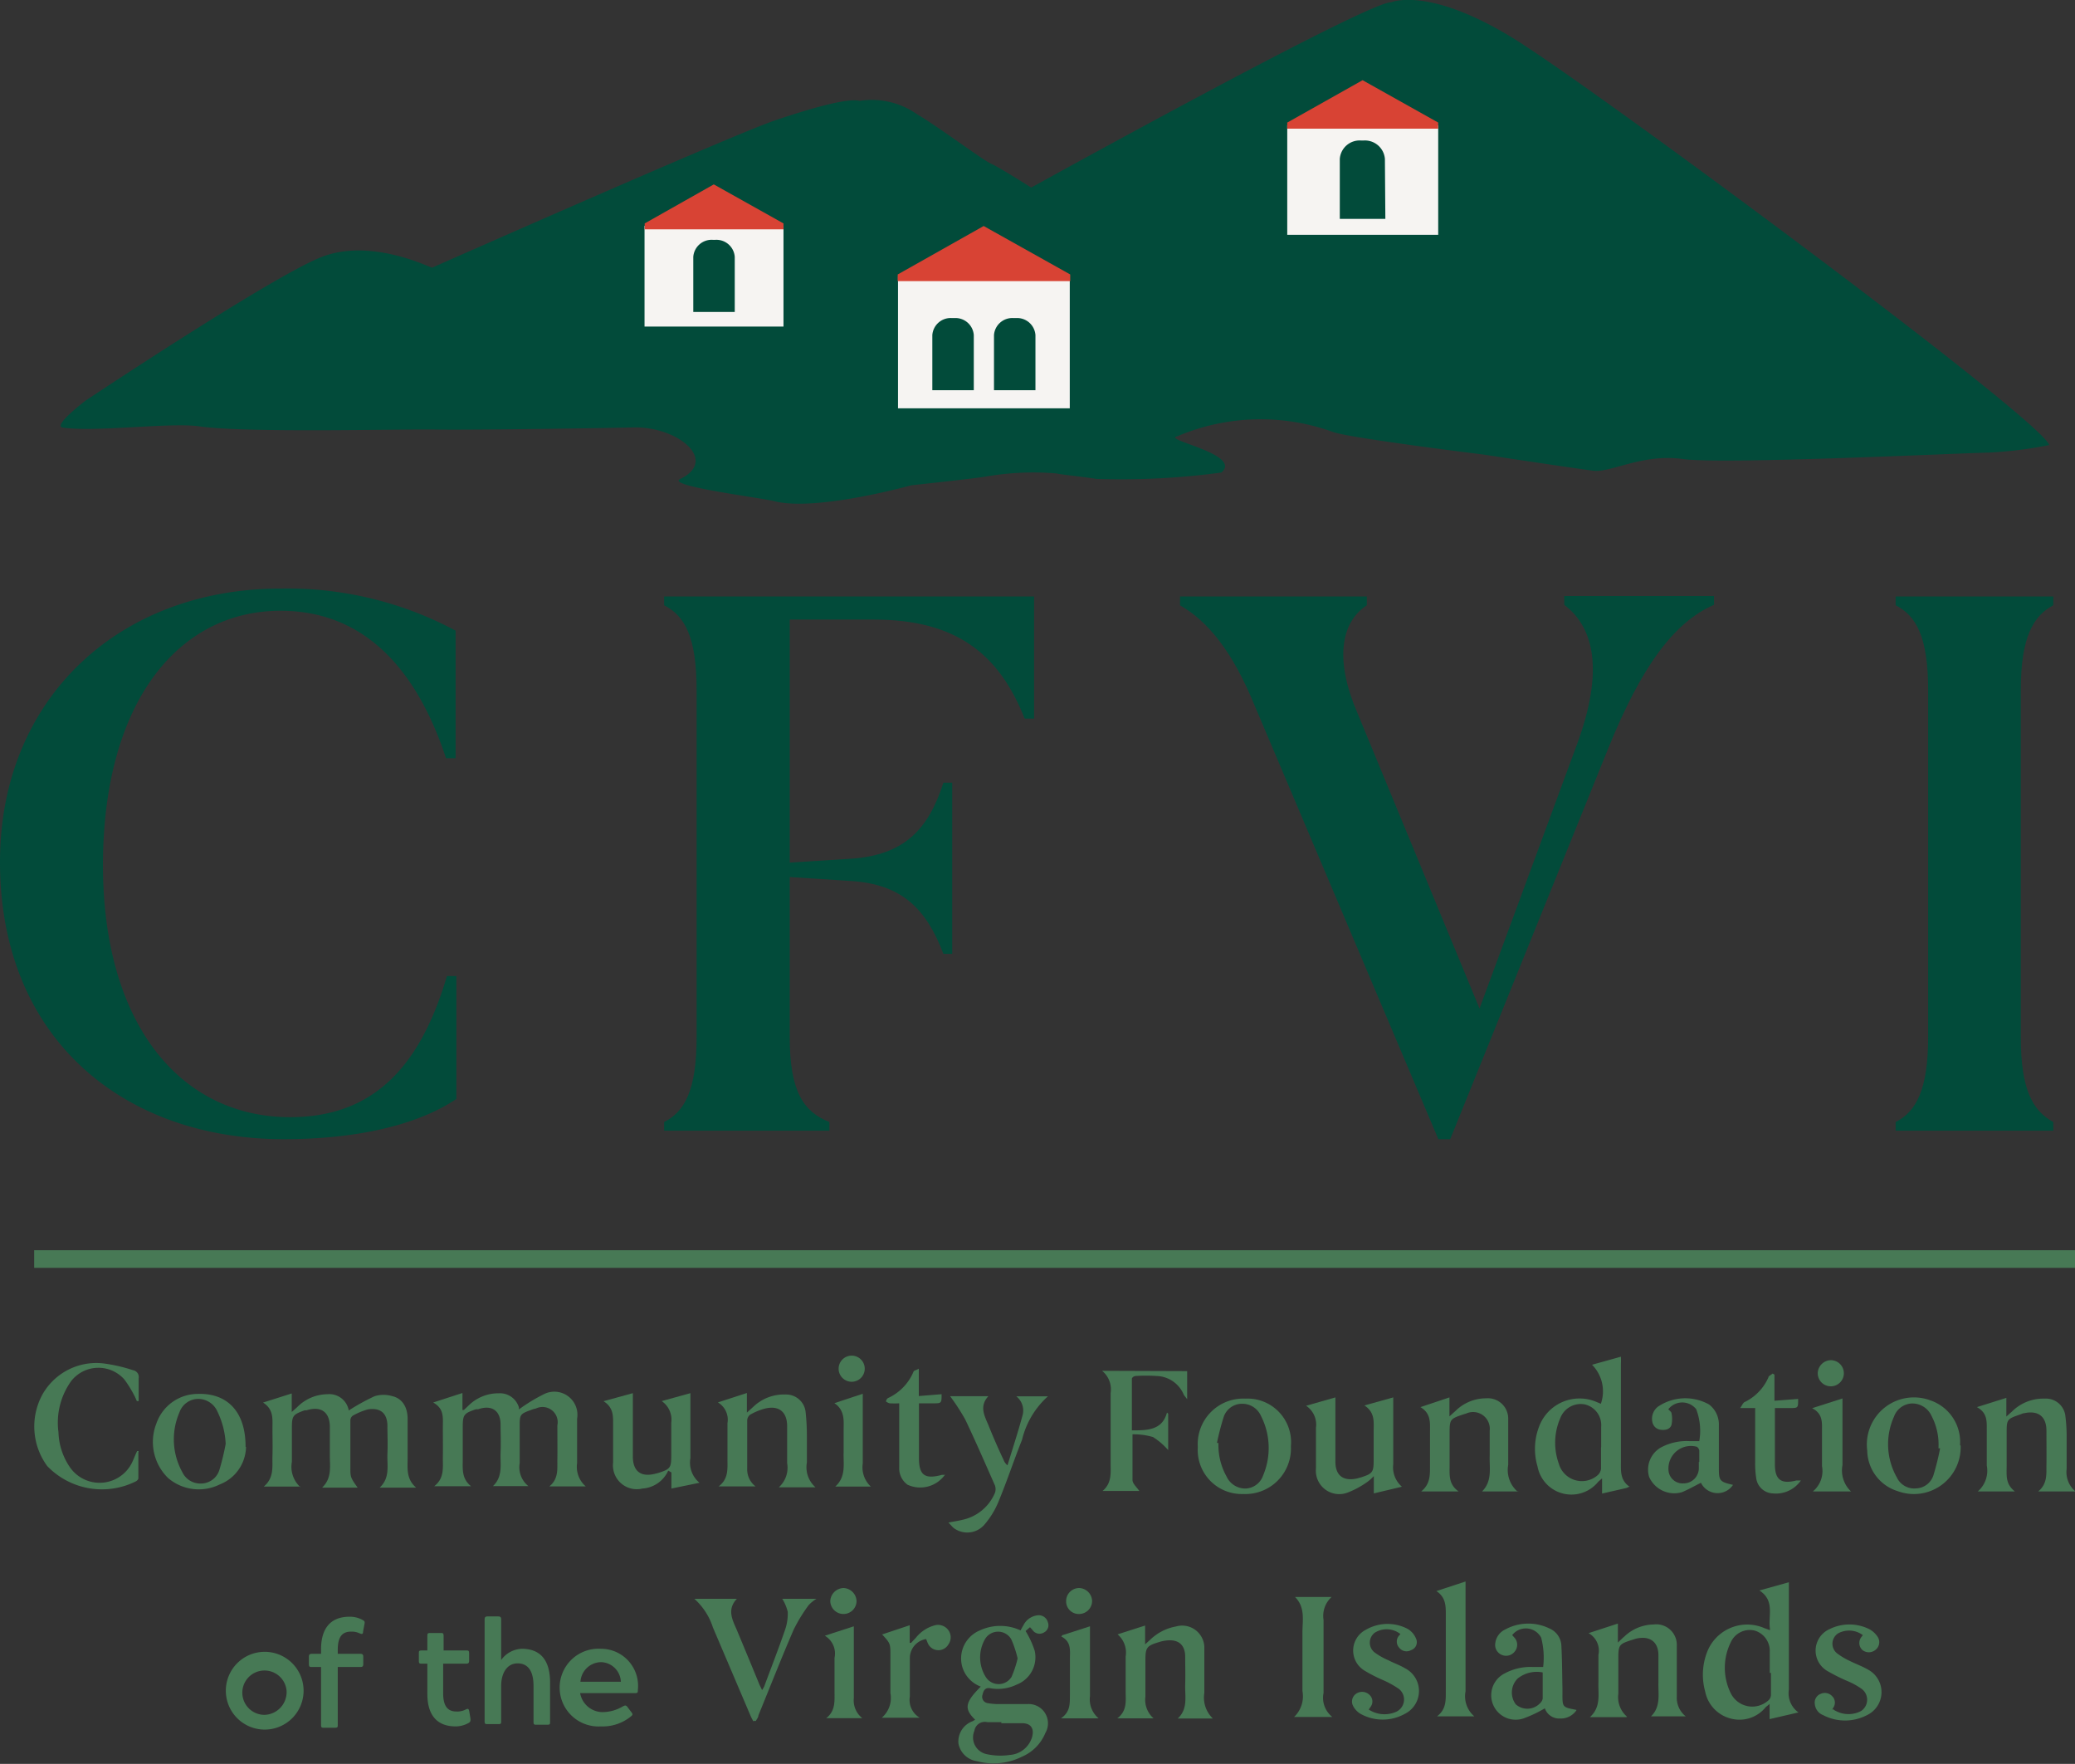 <svg id="Layer_1" data-name="Layer 1" xmlns="http://www.w3.org/2000/svg" viewBox="0 0 136.63 116.13"><rect x="0" y="0" width="136.63" height="116.13" fill="#333333" stroke="none"/><defs><style>.cls-1{fill:#024b3a;}.cls-2{fill:#477955;}.cls-3{fill:#f6f4f2;}.cls-4{fill:#d84334;}</style></defs><path class="cls-1" d="M30,41.52v8.4h-.63c-1.93-5.85-5.37-9.71-10.9-9.71-6.68,0-11.64,5.95-11.69,16.59S11.9,73.55,19.1,73.55c5.58,0,8.6-3.44,10.33-9.29h.62v8.09C27.5,74.07,23.48,75,18.68,75,8.19,75,0,68.44,0,56.75c0-10.8,7.88-18,18.47-18A23.46,23.46,0,0,1,30,41.52Z"/><path class="cls-1" d="M68.09,47.31h-.62c-1.67-4.23-4.49-6.52-9.92-6.52H52v16l4.12-.26c3.39-.26,5-1.88,6-5h.58V62.8h-.58c-1.14-3-2.76-4.59-6.1-4.8L52,57.74V68.28c0,3.55.89,4.91,2.61,5.59v.57H43.73v-.57c1.35-.68,2.14-2.09,2.14-5.59V45.43c0-3.5-.79-4.9-2.14-5.58v-.58H68.09Z"/><path class="cls-1" d="M97.42,66.4,103.84,49c1.77-4.8,1.15-7.67-.84-9.18v-.58h9.86v.58c-2.66,1.15-4.8,4.12-6.94,9.39L95.49,75h-.78L82.6,46.42c-1.41-3.44-3-5.48-4.9-6.57v-.58H90v.58c-1.77,1.15-2.09,3.7-.62,7.09Z"/><path class="cls-1" d="M135.2,73.87v.57H124.82v-.57c1.35-.68,2.14-2.14,2.14-5.59V45.43c0-3.5-.79-4.9-2.14-5.58v-.58H135.2v.58c-1.3.68-2.14,2.08-2.14,5.58V68.28C133.06,71.73,133.84,73.13,135.2,73.87Z"/><path class="cls-2" d="M28.54,92.33l1.91-.62v1.12l.09,0,.29-.27a2.78,2.78,0,0,1,2-.83,1.3,1.3,0,0,1,1.34.94l0,.12a11.25,11.25,0,0,1,1.64-1A1.52,1.52,0,0,1,38,93.4c0,1,0,1.94,0,2.92a1.7,1.7,0,0,0,.57,1.54h-2.4c.62-.5.52-1.15.53-1.76s0-1.51,0-2.26a1,1,0,0,0-1.41-1.11,1.59,1.59,0,0,0-.33.1c-.7.25-.74.31-.74,1v2.49a1.6,1.6,0,0,0,.57,1.52H32.46c.67-.64.47-1.44.5-2.18s0-1.25,0-1.88c0-.91-.59-1.31-1.47-1l-.15,0c-.8.27-.87.36-.87,1.18v2.15c0,.6-.08,1.24.55,1.74H28.59c.69-.54.56-1.24.57-1.9s0-1.36,0-2,.09-1.2-.63-1.61"/><path class="cls-2" d="M19.79,97.87H17.37c.69-.58.55-1.32.57-2s0-1.23,0-1.84.09-1.24-.62-1.69l1.89-.6v1.22l.35-.31a2.83,2.83,0,0,1,2-.86,1.3,1.3,0,0,1,1.39,1c0,.06.05.12,0,.08a13.81,13.81,0,0,1,1.72-.95,2,2,0,0,1,1.17,0c.61.14,1,.68,1,1.49s0,1.73,0,2.6c0,.67-.1,1.36.56,1.93H25c.7-.65.48-1.46.51-2.21s0-1.23,0-1.84c0-.84-.45-1.23-1.29-1.1a4.27,4.27,0,0,0-1,.42.39.39,0,0,0-.15.31c0,1,0,2.07,0,3.11,0,.59,0,.65.48,1.31H21.21c.69-.66.49-1.46.51-2.22,0-.58,0-1.17,0-1.76,0-1-.58-1.41-1.54-1.11l-.12,0c-.78.28-.84.36-.84,1.17s0,1.48,0,2.22a1.81,1.81,0,0,0,.56,1.67"/><path class="cls-2" d="M47.27,92.33l1.91-.62V93l.41-.37a2.9,2.9,0,0,1,2.13-.82A1.29,1.29,0,0,1,53.05,93a14.29,14.29,0,0,1,.08,1.6c0,.56,0,1.12,0,1.69a1.75,1.75,0,0,0,.57,1.63H51.28a1.73,1.73,0,0,0,.55-1.59V93.9c0-.94-.53-1.38-1.44-1.17a4.06,4.06,0,0,0-1,.41.5.5,0,0,0-.19.36c0,1.06,0,2.12,0,3.18a1.41,1.41,0,0,0,.55,1.18H47.32c.66-.5.58-1.16.58-1.79,0-.79,0-1.58,0-2.37a1.32,1.32,0,0,0-.63-1.37"/><path class="cls-2" d="M43.58,92.24l1.88-.52c0,.17,0,.3,0,.43V96a1.71,1.71,0,0,0,.6,1.62L44.21,98V96.94L44,96.82A2,2,0,0,1,42.3,98a1.57,1.57,0,0,1-1.93-1.71c0-.81,0-1.63,0-2.45,0-.58.05-1.16-.63-1.59l1.93-.53v.44c0,1.24,0,2.48,0,3.72,0,1,.54,1.39,1.5,1.14l.19-.05c.78-.25.84-.34.84-1.15s0-1.43,0-2.15a1.48,1.48,0,0,0-.62-1.42"/><path class="cls-2" d="M16.2,95.26a2.71,2.71,0,0,1-1.73,2.47,3.11,3.11,0,0,1-3.4-.42,3.32,3.32,0,0,1-.77-3.6A2.89,2.89,0,0,1,13,91.77c1.94-.07,3.18,1.14,3.17,3.49m-1.31-.2a5.44,5.44,0,0,0-.54-2.12A1.38,1.38,0,0,0,13,92.1a1.32,1.32,0,0,0-1.19.9A4.45,4.45,0,0,0,12,96.91a1.31,1.31,0,0,0,1.24.76,1.27,1.27,0,0,0,1.21-.91,16.19,16.19,0,0,0,.41-1.7"/><path class="cls-2" d="M9.11,95.63c0,.57,0,1.13,0,1.7,0,.06-.08.15-.15.19a5,5,0,0,1-5.85-1,4.4,4.4,0,0,1-.3-4.74,4.07,4.07,0,0,1,4.13-2,10.46,10.46,0,0,1,1.82.43.45.45,0,0,1,.37.53c0,.5,0,1,0,1.5l-.12,0c-.05-.11-.1-.24-.16-.35a7.67,7.67,0,0,0-.66-1.07,2.28,2.28,0,0,0-3.5.1,4.7,4.7,0,0,0-.84,3.37,4.3,4.3,0,0,0,.79,2.36,2.38,2.38,0,0,0,4.11-.48c.09-.21.18-.43.28-.64l.1,0"/><path class="cls-2" d="M62.44,100.24c.36-.07.65-.11.93-.18a3,3,0,0,0,2.14-1.77.72.72,0,0,0,0-.5c-.64-1.45-1.27-2.9-1.95-4.33a14,14,0,0,0-1-1.54h2.52c-.61.66-.26,1.28,0,1.9.31.77.64,1.53,1,2.29a.79.79,0,0,0,.26.36c.34-1.11.7-2.21,1-3.32a1.19,1.19,0,0,0-.42-1.22H69a5.6,5.6,0,0,0-1.7,2.85c-.54,1.36-1,2.75-1.56,4.1a5.53,5.53,0,0,1-.94,1.52,1.49,1.49,0,0,1-2,.2c-.11-.09-.2-.21-.35-.36"/><path class="cls-2" d="M62.23,97.08a2,2,0,0,1-2.47.67,1.33,1.33,0,0,1-.55-1.16c0-1.23,0-2.46,0-3.68v-.52a6.2,6.2,0,0,1-.62,0,.64.64,0,0,1-.25-.12c0-.08.07-.2.14-.23a3.32,3.32,0,0,0,1.67-1.73c0-.07.18-.1.35-.2v1.8L62,91.79c0,.57,0,.6-.49.6h-1c0,.13,0,.24,0,.34V96c0,1.13.39,1.4,1.51,1.1l.24,0"/><path class="cls-2" d="M57.32,97.87H55c.73-.66.52-1.5.55-2.27,0-.5,0-1,0-1.5s.1-1.26-.61-1.72l1.87-.62c0,.19,0,.34,0,.49,0,1.36,0,2.72,0,4.09a1.73,1.73,0,0,0,.53,1.53"/><path class="cls-2" d="M56.07,89.25a.86.86,0,1,1-.85.85.86.86,0,0,1,.85-.85"/><path class="cls-2" d="M107.35,97.85c-.14.06-.21.1-.28.12l-1.58.36v-1l-.25.22a2.27,2.27,0,0,1-4-1,4.1,4.1,0,0,1,.13-2.7,2.84,2.84,0,0,1,3.73-1.56l.31.13a2.49,2.49,0,0,0-.58-2.57l1.9-.53a4.57,4.57,0,0,1,0,.49c0,2.14,0,4.28,0,6.43,0,.59-.06,1.21.57,1.64m-1.87-2.6c0-.45,0-.9,0-1.34a1.4,1.4,0,0,0-1.08-1.48,1.44,1.44,0,0,0-1.61.9,4.07,4.07,0,0,0-.1,3,1.58,1.58,0,0,0,2.55.77.66.66,0,0,0,.23-.43c0-.47,0-.94,0-1.41"/><path class="cls-2" d="M136.63,98.19h-2.42c.61-.51.53-1.13.54-1.74s0-1.51,0-2.26c0-.93-.54-1.35-1.46-1.15-.1,0-.19.06-.29.09-.84.29-.87.32-.87,1.18,0,.71,0,1.43,0,2.14s-.09,1.24.54,1.74h-2.44a1.8,1.8,0,0,0,.59-1.71V94.14c0-.55.05-1.12-.65-1.5l1.94-.61v1.23l.37-.33a2.93,2.93,0,0,1,2.15-.85A1.29,1.29,0,0,1,136,93.26a10.39,10.39,0,0,1,.08,1.37q0,1,0,2.07a1.66,1.66,0,0,0,.58,1.49"/><path class="cls-2" d="M100,98.19H97.59c.69-.7.47-1.55.5-2.36,0-.55,0-1.1,0-1.64a1.1,1.1,0,0,0-1.52-1.14l-.22.07c-.87.29-.9.33-.9,1.23,0,.72,0,1.45,0,2.18,0,.58-.07,1.19.59,1.66H93.58c.66-.53.57-1.21.58-1.87v-2.1c0-.58.06-1.17-.63-1.58L95.44,92v1.25l.42-.38a2.86,2.86,0,0,1,2-.81,1.34,1.34,0,0,1,1.45,1.36c0,.72,0,1.45,0,2.18v.84a1.88,1.88,0,0,0,.58,1.73"/><path class="cls-2" d="M86,92.55,87.93,92v4.23c0,.91.51,1.3,1.41,1.11l.26-.07c.78-.25.85-.34.85-1.15,0-.63,0-1.26,0-1.88s.1-1.25-.61-1.71l1.9-.53v4.39a1.69,1.69,0,0,0,.57,1.49l-1.85.44V97.18a3.31,3.31,0,0,1-.38.35,5.78,5.78,0,0,1-1.33.73,1.54,1.54,0,0,1-2.1-1.58c0-.89,0-1.78,0-2.68A1.49,1.49,0,0,0,86,92.55"/><path class="cls-2" d="M82,92.08a2.87,2.87,0,0,1,3,3.13,3,3,0,0,1-3.13,3.15,2.9,2.9,0,0,1-3-3.09A3,3,0,0,1,82,92.08M80.13,95l.1,0a4.22,4.22,0,0,0,.53,2.2A1.36,1.36,0,0,0,82,98a1.27,1.27,0,0,0,1.17-.86,4.64,4.64,0,0,0-.14-3.92,1.34,1.34,0,0,0-1.27-.8,1.27,1.27,0,0,0-1.19.88A17.46,17.46,0,0,0,80.13,95"/><path class="cls-2" d="M129.1,95.17a3.08,3.08,0,0,1-4.15,3,2.84,2.84,0,0,1-2-2.67,3.1,3.1,0,0,1,4.17-3.3,2.89,2.89,0,0,1,1.94,2.94m-1.32.21-.1,0a4.07,4.07,0,0,0-.46-2.14,1.39,1.39,0,0,0-1.3-.81,1.31,1.31,0,0,0-1.17.87,4.43,4.43,0,0,0,.19,4,1.26,1.26,0,0,0,1.26.72,1.24,1.24,0,0,0,1.15-.87,16.81,16.81,0,0,0,.43-1.73"/><path class="cls-2" d="M114.11,97.76a1.22,1.22,0,0,1-2.11-.14c-.42.21-.82.44-1.25.62a1.81,1.81,0,0,1-2.16-1,1.68,1.68,0,0,1,.75-1.93,3.57,3.57,0,0,1,1.92-.43l.63,0a4,4,0,0,0-.2-2.1,1.17,1.17,0,0,0-1.84,0c.07.08.19.16.21.25a1.87,1.87,0,0,1,0,.78c-.1.3-.41.36-.71.32a.63.63,0,0,1-.55-.52,1,1,0,0,1,.37-1,3.2,3.2,0,0,1,3.37-.14,1.65,1.65,0,0,1,.64,1.37c0,.9,0,1.81,0,2.71s0,1,.9,1.2m-2.19-1.49h0c0-.25,0-.51,0-.76a.37.37,0,0,0-.16-.25,1.48,1.48,0,0,0-1.87,1.47.93.93,0,0,0,1,.94,1,1,0,0,0,1-1v-.42"/><path class="cls-2" d="M78.17,90.27v1.85c-.11-.15-.18-.22-.22-.29a2,2,0,0,0-1.8-1.24,10.59,10.59,0,0,0-1.38,0,.31.31,0,0,0-.24.16c0,1.13,0,2.27,0,3.42,1,0,2,0,2.31-1.17l.08.07v2.4a4.5,4.5,0,0,0-1-.86,4.54,4.54,0,0,0-1.35-.18c0,1,0,2,0,3,0,.25.28.48.45.73H72.6c.62-.52.53-1.2.53-1.85q0-2.3,0-4.59a1.58,1.58,0,0,0-.56-1.47Z"/><path class="cls-2" d="M115.58,92.7h-1c.14-.19.19-.34.29-.39a3.26,3.26,0,0,0,1.57-1.62c0-.1.18-.17.28-.26l.12.07v1.72l1.56-.12c0,.6,0,.6-.53.6h-1c0,.14,0,.26,0,.38v3.33c0,1,.4,1.32,1.41,1.06l.3,0a2,2,0,0,1-1.86.85,1.15,1.15,0,0,1-1.08-1,6,6,0,0,1-.07-1c0-1.18,0-2.36,0-3.6"/><path class="cls-2" d="M121.83,98.19h-2.46a1.74,1.74,0,0,0,.6-1.67c0-.76,0-1.53,0-2.29,0-.57.07-1.15-.65-1.52l2-.64v4.38a1.9,1.9,0,0,0,.56,1.74"/><path class="cls-2" d="M120.55,89.55a.86.86,0,1,1-.86.86.88.88,0,0,1,.86-.86"/><path class="cls-2" d="M64.22,113.23c-.76-.73-.68-1.15.36-2.19a2,2,0,0,1-1.2-1.24,2,2,0,0,1,1.14-2.46,3.18,3.18,0,0,1,2.68,0c.06-.12.13-.24.2-.36a1.18,1.18,0,0,1,.9-.63.62.62,0,0,1,.7.46.53.53,0,0,1-.25.66.56.56,0,0,1-.78-.18l-.15-.16-.29.25a6,6,0,0,1,.6,1.3,1.93,1.93,0,0,1-1.19,2.23,2.83,2.83,0,0,1-1.72.24c-.35-.07-.46.15-.52.41a.42.42,0,0,0,.35.57,3.93,3.93,0,0,0,.6.06c.65,0,1.31,0,2,0a1.27,1.27,0,0,1,1.18,1.91,2.89,2.89,0,0,1-1.55,1.56,4.18,4.18,0,0,1-2.95.29,1.44,1.44,0,0,1-1.22-1.16,1.42,1.42,0,0,1,.93-1.47l.22-.13m1.69.19v0H65a.69.69,0,0,0-.84.57,1.12,1.12,0,0,0,.78,1.53,4.2,4.2,0,0,0,1.54.06,1.65,1.65,0,0,0,1.45-1.09c.2-.59,0-1-.63-1s-.92,0-1.38,0M67,109.16a7.1,7.1,0,0,0-.41-1.23,1,1,0,0,0-1.74,0,2.42,2.42,0,0,0,.06,2.48,1,1,0,0,0,1.69,0,6.76,6.76,0,0,0,.4-1.2"/><path class="cls-2" d="M79.89,113.14H77.55c.68-.63.47-1.44.49-2.19s0-1.24,0-1.87c0-.84-.5-1.2-1.35-1.06a1.87,1.87,0,0,0-.34.08c-.85.25-.93.36-.93,1.23v2.37a1.61,1.61,0,0,0,.54,1.43H73.57c.66-.5.55-1.15.55-1.78s0-1.52,0-2.29a1.58,1.58,0,0,0-.53-1.46l1.81-.58v1.24l.33-.3a3.28,3.28,0,0,1,1.71-.88,1.46,1.46,0,0,1,1.86,1.47c0,1,0,1.94,0,2.9a1.91,1.91,0,0,0,.56,1.69"/><path class="cls-2" d="M49.6,113.32c-.06-.12-.13-.24-.18-.36q-1.24-2.91-2.48-5.82a4.29,4.29,0,0,0-1.22-1.88h2.8c-.67.71-.29,1.39,0,2.06.5,1.2,1,2.4,1.49,3.6l.17.35a2.36,2.36,0,0,0,.14-.24c.46-1.24.94-2.47,1.37-3.72a3.25,3.25,0,0,0,.18-1.19,2.93,2.93,0,0,0-.36-.86h2.25a2.62,2.62,0,0,0-.5.4,10.38,10.38,0,0,0-1,1.63c-.81,1.87-1.55,3.76-2.32,5.64,0,.13-.11.25-.17.37l-.12,0"/><path class="cls-2" d="M58.07,107.61,59.9,107v1.16l.09,0,.32-.34a2.38,2.38,0,0,1,1.26-.82.84.84,0,0,1,.88.33.8.8,0,0,1,0,.93.76.76,0,0,1-1.32,0c-.06-.11-.1-.24-.15-.35a1.27,1.27,0,0,0-1.07,1.26v2.52a1.36,1.36,0,0,0,.65,1.4H58.06a1.71,1.71,0,0,0,.57-1.62V109c0-.8,0-.8-.56-1.41"/><path class="cls-2" d="M56.22,107.07c0,.19,0,.33,0,.46v4.27a1.49,1.49,0,0,0,.56,1.32H54.4c.62-.48.55-1.13.55-1.76s0-1.47,0-2.21a1.36,1.36,0,0,0-.64-1.46l1.91-.62"/><path class="cls-2" d="M70,107.64l1.77-.57v4.6a1.63,1.63,0,0,0,.57,1.46H69.86c.64-.44.58-1,.59-1.57v-2.33c0-.55.11-1.14-.57-1.49l.09-.1"/><path class="cls-2" d="M55.53,106.26a.87.87,0,0,1-.86-.85.9.9,0,0,1,.86-.86.89.89,0,0,1,.87.88.86.86,0,0,1-.87.83"/><path class="cls-2" d="M71.06,106.26a.83.83,0,0,1-.86-.83.86.86,0,0,1,.86-.88.88.88,0,0,1,.85.86.86.86,0,0,1-.85.85"/><path class="cls-2" d="M116.55,107.28c-.15-.9.35-1.88-.7-2.57l1.94-.54c0,.2,0,.35,0,.49q0,3.28,0,6.57a1.55,1.55,0,0,0,.63,1.51l-1.9.44v-1c-.13.12-.2.16-.26.22a2.22,2.22,0,0,1-2.31.74,2.29,2.29,0,0,1-1.67-1.77,4.14,4.14,0,0,1,.09-2.51,2.83,2.83,0,0,1,3.78-1.68l.38.14m0,2.82c0-.46,0-.92,0-1.37a1.39,1.39,0,0,0-1-1.42,1.37,1.37,0,0,0-1.56.76,3.79,3.79,0,0,0,0,3.38,1.58,1.58,0,0,0,2.51.42.51.51,0,0,0,.13-.36c0-.47,0-.94,0-1.41"/><path class="cls-2" d="M107.1,113.05h-2.41c.75-.68.53-1.52.56-2.31,0-.6,0-1.2,0-1.79a1.32,1.32,0,0,0-.65-1.43l1.93-.63v1.25c.19-.18.3-.29.42-.39a2.85,2.85,0,0,1,1.94-.8,1.35,1.35,0,0,1,1.52,1.4c0,.83,0,1.67,0,2.51,0,.28,0,.56,0,.84A1.56,1.56,0,0,0,111,113h-2.29c.66-.64.47-1.46.49-2.22q0-.9,0-1.8c0-.92-.6-1.31-1.5-1.09l-.22.07c-.88.28-.92.33-.92,1.25,0,.76,0,1.53,0,2.29a1.71,1.71,0,0,0,.57,1.52"/><path class="cls-2" d="M103.8,112.6a1.24,1.24,0,0,1-1.08.54,1,1,0,0,1-1-.67,8.26,8.26,0,0,1-1.31.63,1.61,1.61,0,0,1-1.33-2.93,3.57,3.57,0,0,1,1.87-.42l.66,0a5.2,5.2,0,0,0-.13-1.93,1.14,1.14,0,0,0-1.91-.17l.17.19a.7.7,0,0,1,0,.89.72.72,0,0,1-.86.22.71.71,0,0,1-.42-.78,1.14,1.14,0,0,1,.65-.89,3.18,3.18,0,0,1,2.91-.07,1.29,1.29,0,0,1,.79,1.14c.05.91.05,1.83.07,2.74v.42c0,.89,0,.89.91,1.06m-2.2-2.46a2,2,0,0,0-1.66.4,1.3,1.3,0,0,0-.12,1.7,1.15,1.15,0,0,0,1.59-.07.55.55,0,0,0,.18-.31c0-.56,0-1.12,0-1.72"/><path class="cls-2" d="M120.68,112.52a1.79,1.79,0,0,0,1.86.13.89.89,0,0,0,0-1.49,5.07,5.07,0,0,0-1-.53,12.68,12.68,0,0,1-1.22-.62,1.55,1.55,0,0,1,.16-2.76,2.94,2.94,0,0,1,2.59,0,1.49,1.49,0,0,1,.57.52.64.64,0,0,1-.16.86.68.68,0,0,1-.85,0,.63.63,0,0,1-.06-.86l.09-.12a1.52,1.52,0,0,0-1.62-.12.81.81,0,0,0-.09,1.31,4.56,4.56,0,0,0,.85.51c.4.2.82.35,1.2.57a1.68,1.68,0,0,1-.07,3,3.12,3.12,0,0,1-2.88,0,.86.86,0,0,1-.55-.72.61.61,0,0,1,.38-.68.65.65,0,0,1,.75.14.59.59,0,0,1,.09.76,1.4,1.4,0,0,1-.12.18"/><path class="cls-2" d="M90.14,112.56a1.9,1.9,0,0,0,1.74.16.89.89,0,0,0,.23-1.53,6.34,6.34,0,0,0-1-.56,9.78,9.78,0,0,1-1.29-.66,1.54,1.54,0,0,1,.13-2.68,2.85,2.85,0,0,1,2.72-.06,1.32,1.32,0,0,1,.59.7.55.55,0,0,1-.35.71.61.61,0,0,1-.77-.15.6.6,0,0,1-.05-.77l.12-.14a1.46,1.46,0,0,0-1.7-.08.82.82,0,0,0,0,1.29,4.44,4.44,0,0,0,.9.51c.36.19.75.32,1.1.53a1.68,1.68,0,0,1,0,3,3,3,0,0,1-2.93,0,1.27,1.27,0,0,1-.5-.55.62.62,0,0,1,.23-.78.69.69,0,0,1,.85.07.59.59,0,0,1,.09.8,1.76,1.76,0,0,0-.13.2"/><path class="cls-2" d="M97.08,113H94.62c.66-.5.57-1.16.58-1.78v-4.93c0-.56,0-1.13-.62-1.54l1.92-.63v7.23a1.73,1.73,0,0,0,.58,1.65"/><path class="cls-2" d="M85.27,105.14h2.41a1.68,1.68,0,0,0-.53,1.51c0,1.6,0,3.21,0,4.81a1.6,1.6,0,0,0,.58,1.58H85.21a1.88,1.88,0,0,0,.55-1.71c0-1.28,0-2.57,0-3.85,0-.8.2-1.66-.49-2.34"/><path class="cls-2" d="M17.42,108.75a2.56,2.56,0,1,1-2.55,2.56,2.56,2.56,0,0,1,2.55-2.56m1.45,2.56a1.46,1.46,0,1,0-1.45,1.59,1.5,1.5,0,0,0,1.45-1.59"/><path class="cls-2" d="M21.14,108.58c0-1.34.6-2.14,1.87-2.14a1.72,1.72,0,0,1,.88.22c.12.07.14.11.11.26l-.09.48c0,.2-.08.2-.26.12a1.22,1.22,0,0,0-.53-.1c-.59,0-.88.34-.88,1.21v.25h1.47c.16,0,.21.05.21.2v.47c0,.16-.05.2-.21.2H22.24v3.8c0,.16,0,.2-.22.2h-.67c-.16,0-.21,0-.21-.2v-3.8h-.59c-.15,0-.21,0-.21-.2v-.47c0-.15.05-.2.21-.2h.59Z"/><path class="cls-2" d="M30,113.66c-1.27,0-1.86-.8-1.86-2.13v-2h-.36c-.15,0-.2,0-.2-.2v-.47c0-.15,0-.2.2-.2h.36v-.94c0-.16,0-.21.2-.21H29c.16,0,.21,0,.21.21v.94h1.48c.15,0,.2,0,.2.21v.46c0,.16-.05.2-.2.2H29.18v1.94c0,.86.3,1.21.88,1.21a1.19,1.19,0,0,0,.58-.12c.18-.09.22-.08.26.12l.08.48c0,.14,0,.19-.1.26a1.78,1.78,0,0,1-.93.24"/><path class="cls-2" d="M33,109.29a1.75,1.75,0,0,1,1.36-.74c1.06,0,1.86.57,1.86,2.22v2.58c0,.16,0,.2-.2.2h-.69c-.15,0-.2,0-.2-.2V111c0-1-.37-1.49-1.05-1.49S33,110.13,33,111v2.31c0,.16,0,.2-.2.2h-.69c-.15,0-.2,0-.2-.2v-6.69c0-.15.05-.2.2-.2h.69c.15,0,.2.05.2.2Z"/><path class="cls-2" d="M41.57,112.72c.09.11.11.17,0,.26a2.93,2.93,0,0,1-2,.68,2.56,2.56,0,1,1,0-5.11A2.44,2.44,0,0,1,42,111.26c0,.15,0,.21-.19.21H38.2a1.51,1.51,0,0,0,1.48,1.25,2.66,2.66,0,0,0,1.32-.37c.14-.07.19-.1.29,0Zm-.69-2a1.34,1.34,0,0,0-1.3-1.29,1.38,1.38,0,0,0-1.36,1.29Z"/><rect class="cls-2" x="2.25" y="82.31" width="134.38" height="1.16"/><path class="cls-1" d="M100.29,2.93C94.24-1,91.61.15,91.61.15,90.09.07,67.9,12.35,67.9,12.35S65.78,11,65.26,10.78s-3.58-2.51-4.88-3.26a5.17,5.17,0,0,0-3.77-.88c-.74-.18-2.77.34-5.56,1.28s-22.5,9.66-22.59,9.7-4-2-7.31-.69S5.63,26.38,5.63,26.38s-2.2,1.67-1.5,1.77c2.17.32,7.15-.36,9-.08,3,.44,13.13.17,15.56.21s11.46-.1,13-.14c2.93-.08,5.66,2.17,3.09,3.4C43.84,32,50.15,32.77,51,33c2.78.69,9-1.05,9-1.05s4.49-.48,5-.59a18.28,18.28,0,0,1,4.57-.19c.1.05,2.17.27,2.61.36a49.36,49.36,0,0,0,8.24-.42c1.44-1.21-4-2.17-2.89-2.39a14,14,0,0,1,10.27-.27c1.22.41,9.91,1.48,9.91,1.48s6.06.92,7.21,1.06,3.23-1.14,5.88-.77,18.22-.39,20.07-.42a26.35,26.35,0,0,0,4.06-.5c-.43-1.59-28.53-22.42-34.59-26.33"/><polygon class="cls-3" points="42.44 14.87 42.44 21.5 51.59 21.5 51.59 14.89 51.55 14.87 42.44 14.87"/><polygon class="cls-4" points="47 12.14 42.45 14.71 42.45 15.1 51.59 15.1 51.59 14.71 47 12.14"/><path class="cls-1" d="M48.38,20.54H45.65V16.91a1.21,1.21,0,0,1,1.29-1.12h.16a1.21,1.21,0,0,1,1.28,1.12Z"/><polygon class="cls-3" points="84.76 8.25 84.76 15.46 94.7 15.46 94.7 8.27 94.67 8.25 84.76 8.25"/><polygon class="cls-4" points="89.72 5.28 84.76 8.07 84.76 8.47 94.7 8.47 94.7 8.07 89.72 5.28"/><path class="cls-1" d="M91.22,14.41h-3V10.46a1.31,1.31,0,0,1,1.4-1.21h.17a1.32,1.32,0,0,1,1.4,1.21Z"/><polygon class="cls-3" points="59.13 18.21 59.13 26.88 70.44 26.88 70.44 18.23 70.4 18.21 59.13 18.21"/><polygon class="cls-4" points="64.77 14.88 59.11 18.07 59.11 18.51 70.47 18.51 70.47 18.07 64.77 14.88"/><path class="cls-1" d="M64.12,25.69H61.39V22.06a1.21,1.21,0,0,1,1.29-1.12h.16a1.21,1.21,0,0,1,1.28,1.12Z"/><path class="cls-1" d="M68.18,25.69H65.45V22.06a1.21,1.21,0,0,1,1.29-1.12h.16a1.21,1.21,0,0,1,1.28,1.12Z"/></svg>